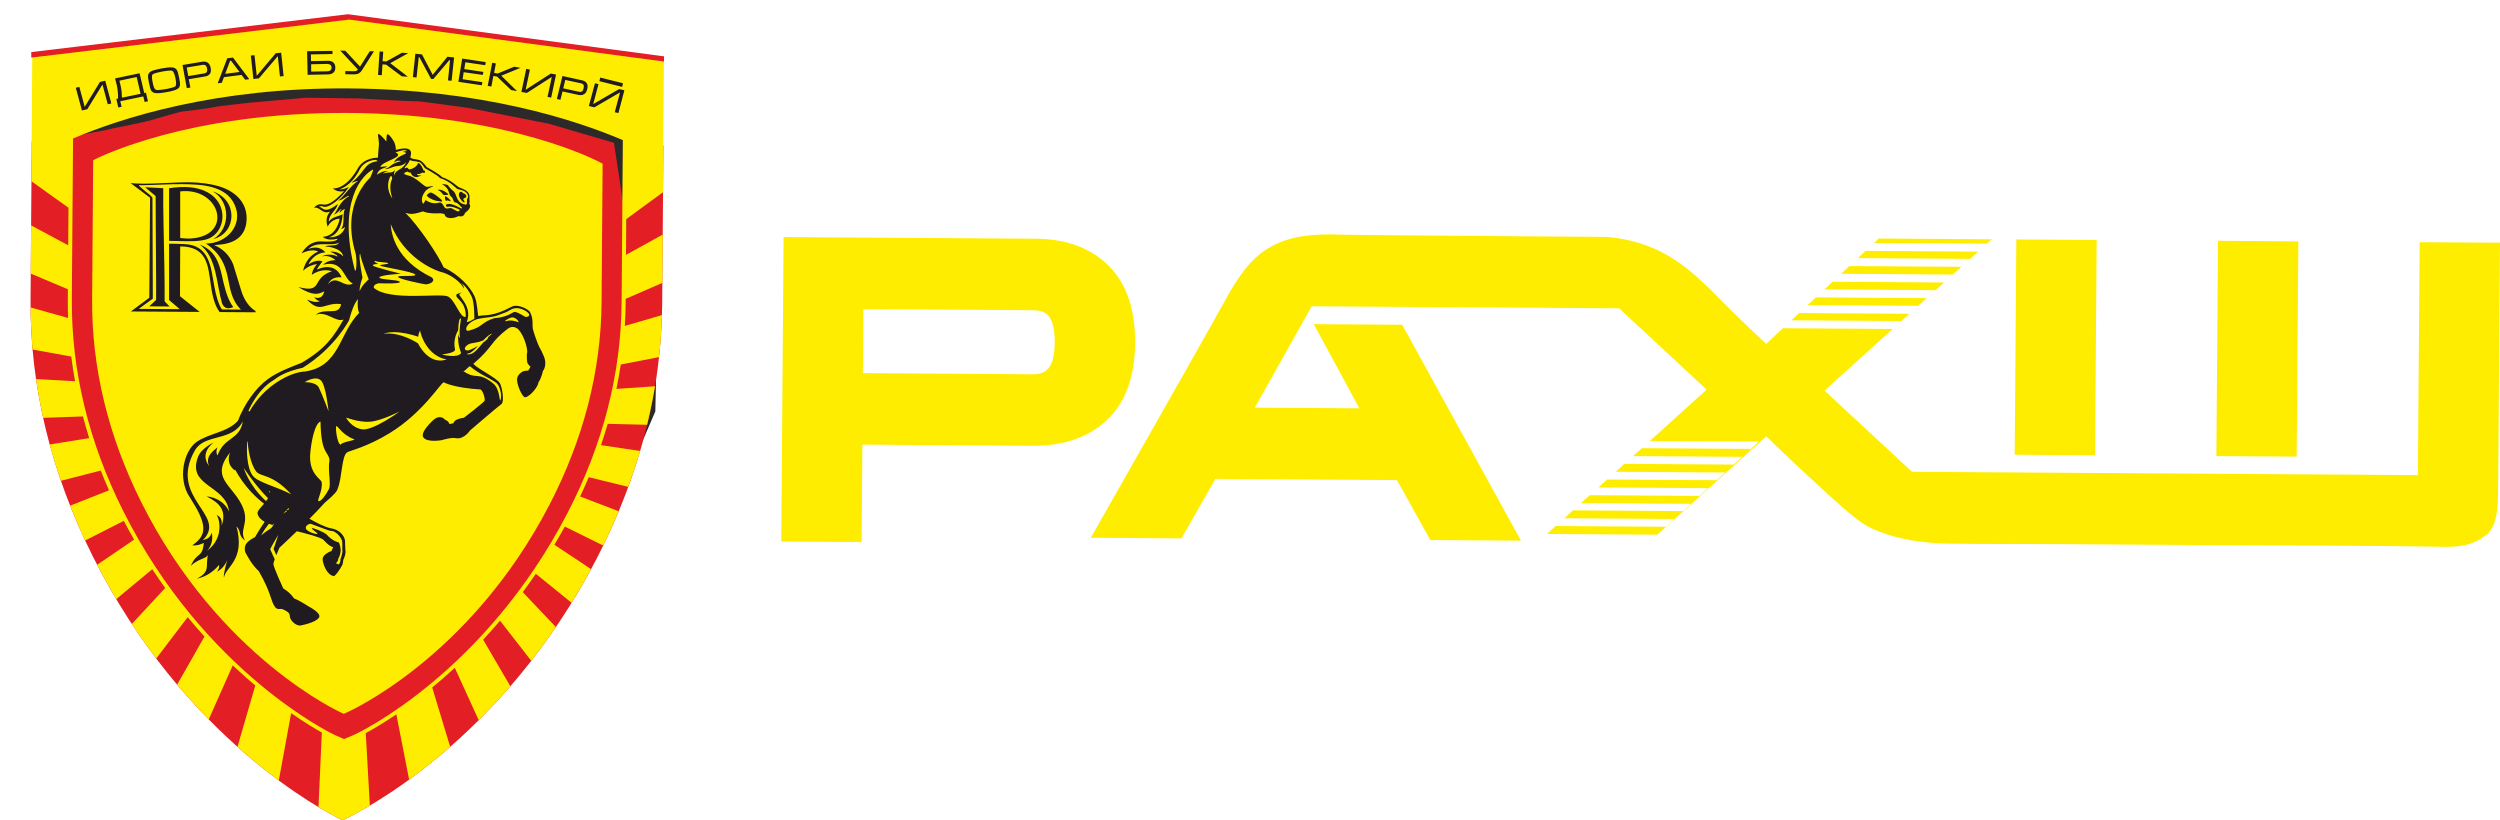 <svg width="128" height="42" viewBox="0 0 128 42" fill="none" xmlns="http://www.w3.org/2000/svg">
<path fill-rule="evenodd" clip-rule="evenodd" d="M3.237 5.98L2.506 6.851L2.741 11.427L2.527 16.011L4.139 24.355L6.875 29.909L9.769 33.824L14.591 38.237L17.908 39.182L20.476 37.511L23.898 35.533L27.312 30.894L30.691 25.798L32.8 20.901L32.991 12.529L32.1 6.663L31.639 6.373L31.37 6.505L28.274 5.598L24.139 4.784C24.139 4.784 21.513 4.414 21.396 4.432C21.278 4.451 18.398 4.284 18.398 4.284L15.635 4.247L12.715 4.506C12.715 4.506 11.069 4.682 10.922 4.728C10.775 4.775 9.286 4.96 9.178 4.969C9.07 4.978 7.581 5.404 7.493 5.441C7.405 5.478 5.671 5.82 5.602 5.848C5.533 5.876 3.427 6.264 3.368 6.264C3.368 6.264 3.32 6.16 3.237 5.98Z" fill="#E31E24" stroke="#2B2A29" stroke-width="1.512" stroke-miterlimit="22.926"/>
<path fill-rule="evenodd" clip-rule="evenodd" d="M32.099 6.663L32.033 15.496C32.005 19.182 31.064 22.839 29.235 26.366C24.905 34.714 18.281 37.772 18.214 37.799L17.615 38.056L17.006 37.787C16.946 37.76 10.288 34.578 6.104 26.209C4.329 22.657 3.444 18.988 3.472 15.303L3.539 6.464C2.532 6.816 1.887 7.108 1.625 7.233C1.623 7.548 1.564 15.341 1.564 15.341C1.531 19.761 2.598 24.173 4.736 28.454C9.414 37.807 16.539 41.515 17.536 42C18.539 41.529 25.714 37.917 30.535 28.629C32.737 24.377 33.871 19.98 33.904 15.559C33.904 15.559 33.963 7.765 33.966 7.45C33.71 7.322 33.083 7.025 32.099 6.663Z" fill="#E31E24"/>
<path fill-rule="evenodd" clip-rule="evenodd" d="M32.034 15.301L33.913 14.483C33.917 13.826 33.924 12.937 33.931 12.011L32.051 13.048L32.065 11.219L33.947 9.84C33.957 8.569 33.965 7.56 33.966 7.45C33.962 7.449 33.958 7.447 33.955 7.445V7.445L33.975 5.362L33.993 3.087L17.838 0.933L1.652 2.868L1.613 8.14L1.619 8.137C1.616 8.46 1.613 8.85 1.61 9.281L3.507 10.638L3.533 7.179L3.492 12.56L1.593 11.539C1.586 12.438 1.579 13.32 1.574 14.008L3.475 14.81L3.489 12.982L3.472 15.303C3.469 15.629 3.474 15.955 3.486 16.28L1.567 15.741C1.573 16.459 1.605 17.177 1.668 17.894L3.645 18.256C3.698 18.678 3.763 19.1 3.84 19.521L1.845 19.407C1.941 20.071 2.064 20.733 2.21 21.393L4.243 21.322C4.341 21.693 4.449 22.063 4.566 22.433L2.544 22.758C2.714 23.379 2.907 23.999 3.12 24.616L5.157 24.093C5.291 24.431 5.432 24.768 5.582 25.103L3.592 25.891C3.828 26.487 4.082 27.082 4.359 27.674L6.339 26.668C6.511 26.997 6.687 27.317 6.866 27.63L4.975 28.917C5.292 29.527 5.618 30.113 5.953 30.674L7.795 29.144L7.788 29.133C8.009 29.468 8.232 29.792 8.458 30.106L6.751 31.947C7.16 32.569 7.577 33.159 7.999 33.715L9.609 31.598L9.602 31.59C10.168 32.275 10.737 32.897 11.294 33.459C11.021 33.185 10.746 32.896 10.47 32.592L9.069 35.055C9.611 35.698 10.153 36.288 10.688 36.833L11.916 34.067C12.813 34.917 13.664 35.607 14.403 36.151C13.99 35.847 13.542 35.497 13.07 35.099L12.159 38.237C12.909 38.907 13.624 39.481 14.274 39.962L14.907 36.512C15.567 36.971 16.109 37.298 16.478 37.506L16.306 41.323C16.907 41.684 17.341 41.905 17.536 42C17.75 41.9 18.245 41.655 18.936 41.246L18.727 37.537C19.091 37.338 19.632 37.022 20.293 36.574L20.947 39.918C21.596 39.446 22.304 38.89 23.049 38.239L22.129 35.2L22.014 35.294C22.421 34.964 22.847 34.597 23.285 34.193L24.511 36.873C25.046 36.341 25.588 35.764 26.131 35.137L24.737 32.751C25.024 32.443 25.313 32.12 25.602 31.78L27.201 33.834C27.625 33.289 28.046 32.712 28.46 32.104L26.766 30.318C26.991 30.016 27.214 29.703 27.435 29.379L29.265 30.863C29.605 30.313 29.937 29.738 30.261 29.139L28.385 27.892C28.565 27.59 28.743 27.279 28.918 26.96L30.884 27.932C31.169 27.349 31.434 26.764 31.679 26.177L29.703 25.42C29.857 25.092 30.004 24.762 30.143 24.432L32.165 24.928C32.389 24.317 32.593 23.704 32.774 23.09L30.77 22.791C30.893 22.428 31.008 22.065 31.114 21.701L33.132 21.749C33.29 21.093 33.427 20.436 33.536 19.777L31.56 19.912C31.646 19.497 31.72 19.081 31.783 18.664L33.742 18.282C33.82 17.566 33.87 16.85 33.891 16.132L31.992 16.688C32.016 16.292 32.03 15.894 32.033 15.497L32.034 15.301ZM4.885 8.147L4.771 8.206L4.717 15.312C4.691 18.819 5.536 22.317 7.231 25.709C11.208 33.663 17.446 36.479 17.509 36.506L17.601 36.547L17.694 36.507C17.758 36.481 24.032 33.749 28.13 25.85C29.875 22.482 30.774 18.996 30.8 15.488L30.854 8.383L30.743 8.322C30.697 8.297 26.141 5.839 17.859 5.783C9.578 5.727 4.931 8.123 4.885 8.147ZM7.202 28.203C7.245 28.273 7.287 28.342 7.329 28.411C7.287 28.342 7.245 28.273 7.202 28.203ZM7.391 28.511C7.444 28.597 7.497 28.682 7.551 28.766C7.497 28.682 7.444 28.597 7.391 28.511ZM7.585 28.82C7.649 28.919 7.713 29.018 7.777 29.116C7.713 29.018 7.649 28.919 7.585 28.82ZM6.104 26.209C6.13 26.262 6.157 26.314 6.183 26.366C6.157 26.314 6.13 26.262 6.104 26.209ZM31.889 7.173L31.88 8.39L31.826 15.495C31.799 19.151 30.864 22.78 29.049 26.28C24.831 34.413 18.436 37.489 18.141 37.616V37.616L18.048 37.656L17.616 37.841L17.186 37.651L17.099 37.612C17.033 37.583 10.443 34.43 6.29 26.126C4.529 22.601 3.651 18.96 3.678 15.305L3.732 8.2L3.741 7.089V7.09C6.246 6.026 11.06 4.481 17.842 4.527C24.654 4.573 29.429 6.125 31.889 7.173ZM32.092 7.26L31.909 7.181L32.091 7.26L32.092 7.26Z" fill="#FFED00"/>
<path fill-rule="evenodd" clip-rule="evenodd" d="M21.005 8.066C21.07 8.098 21.11 8.123 21.13 8.129C21.171 8.139 21.412 8.169 21.501 8.211C21.677 8.295 21.838 8.549 21.838 8.549C21.838 8.549 22.478 8.895 22.634 9.068C23.199 9.272 23.387 9.555 23.535 9.603C23.754 9.701 24.093 9.778 24.033 10.184C24.066 10.329 24.025 10.433 24.025 10.433C24.025 10.433 24.222 10.6 23.809 10.901C23.738 11.161 23.48 11.062 23.48 11.062C23.48 11.062 23.093 11.274 22.833 11.098C22.763 11.02 22.753 10.955 22.753 10.955L22.545 10.918C22.545 10.918 21.983 10.968 21.653 10.823C21.083 11.015 20.951 10.95 20.755 10.896C21.442 11.57 22.45 13.086 22.714 13.687C23.497 14.057 24.086 14.69 24.303 15.185C24.444 15.506 24.459 16.123 24.486 16.181C24.885 16.099 25.202 16.232 26.195 15.706C26.525 15.531 27.078 15.857 27.139 15.978C27.316 16.329 27.251 16.636 27.274 16.798C27.297 16.96 27.532 17.621 27.619 17.78C27.706 17.939 27.759 18.027 27.805 18.153C28.07 18.68 27.796 18.998 27.796 18.998C27.796 18.998 27.725 19.355 27.568 19.578C27.567 19.764 27.18 20.277 26.901 20.341C26.745 20.377 26.421 19.628 26.479 19.365C26.529 19.14 26.744 19.022 26.808 19.003C26.871 18.985 26.984 18.969 27.045 18.976C27.097 18.911 27.162 18.774 27.162 18.774C27.162 18.774 27.021 18.659 26.996 18.556C26.972 18.456 26.96 18.131 26.989 18.061C27.026 17.896 26.858 17.221 26.558 16.886C26.527 16.834 26.271 16.627 26.005 16.826C25.082 17.522 25.273 17.743 24.234 18.63C24.508 18.919 25.432 19.345 25.596 19.625C25.711 19.82 25.835 20.574 25.672 20.688C25.51 20.802 24.065 22.041 24.065 22.041C24.065 22.041 23.764 22.5 23.361 22.438C23.131 22.374 22.611 22.537 22.611 22.537C22.611 22.536 21.892 22.667 21.685 22.407C21.477 22.148 22.14 21.548 22.201 21.493C22.261 21.439 22.545 21.214 22.795 21.498C22.968 21.546 23.01 21.71 23.01 21.71L23.217 21.67C23.217 21.67 23.227 21.556 23.402 21.48C23.577 21.404 23.751 21.39 23.751 21.39C23.751 21.39 24.768 20.609 24.809 20.523C24.85 20.436 24.736 20.01 24.604 19.941C23.286 19.861 22.773 19.607 22.72 19.573C22.568 19.596 21.662 21.126 19.955 22.173C18.805 22.881 17.875 23.09 17.78 23.156C17.486 23.32 17.52 24.484 17.284 25.035C17.256 25.15 17.13 25.311 16.628 25.739C16.392 26.001 16.119 26.285 15.845 26.562C16.189 26.756 16.606 26.972 16.912 27.044C17.319 27.094 17.611 27.361 17.666 27.678L17.68 28.147C17.68 28.147 17.742 28.335 17.573 28.675C17.574 28.776 17.534 28.904 17.534 28.904C17.534 28.904 17.338 29.308 17.108 29.5C16.732 29.451 16.55 28.9 16.52 28.679C16.489 28.451 16.751 28.321 16.751 28.321C16.751 28.321 16.839 28.249 16.97 28.216C16.973 28.186 17.027 28.076 17.064 28.019C16.841 27.954 16.709 27.791 16.542 27.623C16.358 27.497 15.69 27.318 15.199 27.199C14.699 27.683 14.309 28.041 14.309 28.041C14.309 28.041 14.227 28.222 14.147 28.422L14.008 28.108L14.249 27.384C14.249 27.384 13.948 27.883 13.832 28.12C13.902 28.27 13.985 28.455 14.066 28.636C14.032 28.73 14.006 28.815 13.997 28.872C14.016 29.088 14.505 30.132 14.505 30.132C14.505 30.132 14.829 30.301 15.052 30.637C15.382 30.768 15.804 31.051 15.804 31.051C15.804 31.051 16.473 31.39 16.336 31.614C16.161 31.898 15.354 32.03 15.354 32.03C15.354 32.03 15.136 32.032 14.937 31.782C14.779 31.585 14.897 31.48 14.75 31.351C14.693 31.3 14.5 31.192 14.412 31.175C14.268 31.193 14.171 31.188 14.096 31.099C13.847 30.777 13.906 30.375 13.249 29.242C12.885 28.905 12.682 28.492 12.567 28.294C12.556 28.268 12.483 28.078 12.586 27.875C12.688 27.672 13.056 27.502 13.056 27.502C13.056 27.502 13.322 27.043 13.551 26.718C13.385 26.625 13.223 26.486 13.186 26.291C13.163 26.167 13.347 25.992 13.519 25.79C13.165 25.52 12.515 24.94 12.034 24.032C12.036 24.053 12.038 24.073 12.041 24.095C11.689 23.862 11.648 23.49 11.78 23.165C10.905 24.259 11.569 24.666 12.117 25.424C13.032 26.689 12.15 27.036 12.552 27.68C12.178 27.413 12.368 27.214 12.109 26.947C12.562 28.668 11.572 29.006 11.469 29.557C11.409 29.467 11.639 28.654 11.639 28.654C11.639 28.654 11.506 29.082 11.104 29.273C11.247 29.103 11.236 28.934 11.204 28.935C10.974 29.214 10.611 29.517 10.073 29.631C10.826 29.244 10.48 28.975 10.669 28.34C10.636 28.627 10.183 28.556 9.764 28.98C10.104 28.213 10.345 28.616 10.44 27.801C10.286 27.848 10.175 27.941 9.841 27.923C10.64 27.378 10.597 26.826 9.717 25.46C9.078 24.516 9.405 23.098 10.059 22.632C10.686 22.185 11.645 22.14 12.18 21.548C12.515 20.681 13.083 19.865 13.738 19.392C14.298 18.993 15.011 18.754 15.436 18.579C16.663 17.865 17.076 17.249 17.591 16.357C17.198 16.528 16.708 15.893 16.157 16.121C16.646 15.706 17.355 16.221 17.463 15.572C16.601 15.456 16.439 16.097 15.717 15.342C15.993 15.429 16.127 15.511 16.381 15.422C16.17 15.372 16.088 15.213 16.088 15.213C16.088 15.212 16.485 15.42 16.603 14.915C16.307 15.063 16.064 15.18 15.27 14.696C16.592 15.039 15.892 14.254 16.994 13.887C16.44 13.701 15.964 14.072 15.964 14.072C15.964 14.072 15.963 13.838 16.231 13.519C15.75 13.587 15.52 13.87 15.52 13.87C15.52 13.87 15.621 13.163 16.29 12.881C15.944 12.697 15.441 12.976 15.441 12.976C15.441 12.976 15.774 12.313 16.476 12.361C17.317 12.417 17.281 12.222 17.281 12.222C17.281 12.222 16.778 12.37 16.526 12.127C17.271 12.077 17.39 11.195 17.39 11.195C17.39 11.195 16.971 11.192 16.779 11.608C16.601 11.121 16.874 10.896 16.898 10.832C16.498 11 16.396 10.567 16.067 10.638C16.568 10.136 16.513 10.988 17.616 9.785C17.252 9.871 17.041 9.642 17.041 9.642C17.041 9.642 17.654 9.763 18.305 8.65C18.609 8.049 19.351 8.073 19.351 8.073C19.351 8.073 19.359 7.874 19.395 7.456C19.423 7.3 19.346 6.954 19.353 6.892C19.37 6.737 19.783 7.247 19.783 7.247C19.783 7.246 19.776 6.888 19.836 6.873C19.917 6.852 20.172 7.2 20.223 7.376C20.275 7.552 20.261 7.673 20.273 7.674C21.298 7.393 21.01 7.997 21.005 8.066ZM13.722 25.508C13.694 25.559 13.661 25.61 13.624 25.659C12.717 24.828 12.481 23.959 12.481 23.959C12.481 23.959 13.07 24.858 13.722 25.508ZM13.767 26.818C13.878 26.86 13.959 26.878 13.959 26.878L14.046 26.786C14.025 26.82 14.005 26.856 13.986 26.894C13.861 27.14 13.817 27.018 13.368 27.42C13.494 27.181 13.648 26.968 13.767 26.818ZM14.487 26.315L14.646 26.146C14.667 26.151 14.687 26.155 14.707 26.158C14.643 26.206 14.567 26.256 14.487 26.315ZM14.671 26.119L14.762 26.022C14.852 26.064 14.774 26.099 14.671 26.119ZM13.841 25.192C13.826 25.195 13.814 25.204 13.806 25.218C13.79 25.187 13.776 25.158 13.764 25.13C13.776 25.126 13.803 25.15 13.841 25.192ZM17.215 21.817C17.269 21.757 17.498 22.256 18.128 22.489C18.267 22.541 17.513 22.609 17.445 22.768C17.262 22.744 17.161 21.876 17.215 21.817ZM17.719 21.38C17.719 21.38 17.967 21.882 18.525 21.98C19.082 22.077 20.464 21.068 20.464 21.068C20.464 21.068 19.508 21.551 18.95 21.593C18.393 21.636 17.719 21.38 17.719 21.38ZM24.058 18.748C23.874 18.864 23.855 18.972 23.723 19.003C24.434 19.482 24.449 18.982 25.261 19.642C25.461 19.805 25.547 20.126 25.601 20.506C25.711 20.421 25.663 19.778 25.384 19.583C24.963 19.288 24.522 19.151 24.058 18.748ZM16.41 21.587C16.257 21.602 16.009 22.049 15.891 23.13C15.767 24.27 16.441 24.501 16.47 24.694C16.532 25.124 16.201 25.656 16.311 25.653C16.431 25.698 16.671 25.353 16.829 25.067C16.978 24.799 16.768 24.113 16.87 23.559C16.832 23.107 16.437 23.299 16.41 21.587ZM10.379 27.662C11.692 26.365 8.582 25.519 9.976 23.064C10.479 22.178 11.894 22.631 12.434 21.569C12.262 22.564 11.497 22.328 11.135 23.32C11.05 23.161 11.078 23.015 11.143 22.903C11.004 23.012 10.453 23.365 10.717 23.873C10.168 23.171 10.947 22.656 10.947 22.656C10.947 22.656 10.312 22.933 10.138 23.394C9.559 24.927 11.58 24.82 11.727 26.194C11.54 25.733 11.052 25.454 10.572 25.411C10.859 25.587 11.711 25.905 11.347 26.915C11.376 26.605 11.31 26.472 11.078 26.355C11.18 26.405 11.558 27.486 10.601 28.201C10.9 27.883 10.884 27.489 10.847 27.274C10.729 27.567 10.632 27.575 10.379 27.662ZM12.653 22.63L12.677 22.595C12.701 22.928 12.789 23.681 13.103 24.121C13.337 24.449 13.908 24.213 14.908 25.308C14.161 24.911 13.195 24.696 12.945 24.362C12.619 23.926 12.629 23.03 12.653 22.63ZM12.769 21.077L12.721 21.028C12.946 20.537 13.366 19.846 13.962 19.494C14.31 19.236 14.63 19.029 15.503 18.828C17.17 17.791 17.877 16.386 17.877 16.386C17.877 16.386 18.058 15.613 18.328 15.311C18.291 15.566 18.32 15.934 18.394 16.013C17.337 17.086 17.414 18.746 15.624 19.02C14.899 19.042 13.527 19.721 12.769 21.077ZM15.914 26.82C15.972 26.836 16.735 27.131 16.828 27.157C16.921 27.183 17.076 27.204 17.076 27.204C17.076 27.203 17.349 27.306 17.507 27.663C17.543 27.756 17.517 28.116 17.53 28.156C17.568 28.271 17.424 28.658 17.424 28.658C17.424 28.658 17.455 28.804 17.338 28.898C17.264 28.887 17.201 28.825 17.201 28.825C17.201 28.825 17.314 28.762 17.319 28.604C17.393 28.489 17.47 28.25 17.432 28.071C17.428 27.966 17.357 27.78 17.357 27.78C17.357 27.78 17.004 27.701 16.719 27.362C16.576 27.238 15.994 26.999 15.968 27.05C15.943 27.101 16.284 27.293 16.252 27.333C16.219 27.373 15.719 27.234 15.664 27.067C15.609 26.899 15.855 26.804 15.914 26.82ZM22.627 9.423C22.93 9.441 22.934 9.488 22.934 9.488C22.934 9.488 23.016 9.629 23.25 9.818C23.413 10.029 23.366 10.42 23.869 10.48C23.902 10.451 23.921 10.418 23.906 10.381C23.902 10.374 23.908 10.2 23.913 10.194C23.997 10.088 23.963 10.036 23.959 10.018C23.939 9.929 23.916 9.909 23.876 9.866C23.755 9.738 23.529 9.706 23.442 9.687C23.355 9.668 23.105 9.298 22.526 9.116C22.449 8.989 21.752 8.61 21.752 8.61C21.752 8.61 21.606 8.376 21.52 8.322C21.436 8.268 21.125 8.243 21.125 8.243C21.125 8.243 21.016 8.201 20.981 8.195V8.195C20.923 8.376 20.728 8.566 20.728 8.566C20.728 8.566 20.689 8.668 20.778 8.599C20.867 8.53 20.89 8.667 20.959 8.673C21.028 8.679 21.372 8.551 21.395 8.348C21.538 8.322 21.684 8.726 21.684 8.726C21.684 8.726 21.734 8.733 21.75 8.747C21.766 8.76 21.76 8.828 21.76 8.828C21.76 8.828 21.725 8.875 21.616 8.834C21.491 8.945 21.355 8.905 21.355 8.905C21.355 8.905 21.346 8.963 21.417 8.977C21.477 8.988 21.548 8.975 21.57 9.006C21.491 8.997 21.419 9.067 21.329 9.066C21.217 9.065 21.095 9.027 21.021 8.826C20.926 8.86 20.881 8.783 20.881 8.783L20.777 8.816C20.777 8.816 20.525 8.901 20.899 8.982C21.272 9.062 21.662 9.498 21.802 9.551C21.943 9.605 22.148 9.481 22.172 9.553C22.047 9.58 21.83 9.704 21.772 9.798C21.723 9.877 21.5 10.14 21.653 10.433C21.743 10.401 21.778 10.193 21.803 10.255C22.271 10.546 22.466 10.32 22.583 10.381C22.7 10.442 22.75 10.704 22.889 10.676C23.19 10.615 23.091 10.68 23.403 10.81C23.506 10.853 23.53 10.775 23.535 10.737C23.097 10.511 22.932 10.593 22.898 10.592C22.859 10.591 22.787 10.518 22.871 10.456C23.07 10.386 23.42 10.56 23.626 10.681C23.635 10.667 23.645 10.652 23.655 10.633C23.542 10.553 23.459 10.363 23.268 10.357C23.21 10.275 23.161 10.139 23.162 10.123C22.862 9.909 23.131 9.727 22.627 9.423ZM23.755 10.366C23.632 10.305 23.398 10.025 23.536 9.846C23.633 9.772 23.697 9.886 23.697 9.886C23.697 9.885 23.884 9.941 23.872 10.048C23.889 10.141 23.732 10.131 23.723 10.194C23.713 10.256 23.857 10.352 23.755 10.366ZM23.567 10.754L23.538 10.739C23.541 10.752 23.548 10.766 23.567 10.754ZM22.803 10.052C22.851 10.038 23.096 10.262 23.07 10.298C23.045 10.333 22.955 10.219 22.827 10.285C22.79 10.239 22.755 10.066 22.803 10.052ZM22.416 9.729C22.422 9.694 22.66 9.676 22.939 9.93C22.976 9.989 22.874 9.983 22.758 9.988C22.642 9.993 22.644 9.814 22.416 9.729ZM22.087 9.864C22.189 9.887 22.446 10.09 22.524 10.155C22.733 10.332 22.621 10.338 22.467 10.299C22.138 10.276 21.807 10.038 21.854 9.991C21.921 9.924 21.984 9.842 22.087 9.864ZM20.164 8.337C20.187 8.315 20.337 8.169 20.533 8.251C19.949 8.389 20.078 8.538 19.69 8.658C19.982 8.667 20.062 8.513 20.376 8.5C20.555 8.493 20.702 8.41 20.806 8.301C20.754 8.41 20.689 8.498 20.642 8.539C20.511 8.676 20.219 8.753 20.191 8.973C20.132 8.811 20.279 8.698 20.213 8.718C20.064 8.91 19.801 8.776 19.618 8.899C19.629 8.864 19.718 8.779 19.89 8.755C19.628 8.726 19.38 8.889 19.293 8.947C19.431 8.535 19.745 8.667 19.825 8.493C19.756 8.553 19.575 8.51 19.466 8.557C19.557 8.239 20.783 8.053 20.248 7.797C20.566 7.706 20.759 7.634 20.839 7.738C20.787 7.73 20.721 7.739 20.64 7.769C21.108 7.898 20.343 7.869 20.164 8.337H20.164ZM20.088 10.157C20.07 10.139 19.701 9.668 19.965 9.068C20.05 8.919 20.101 9.118 20.066 9.189C19.995 9.335 19.915 9.644 20.088 10.157ZM19.088 8.684C19.162 8.646 18.955 9.094 18.955 9.094C18.955 9.094 17.434 10.389 18.199 12.947C18.286 13.24 18.252 14.016 18.167 13.834C17.251 10.273 18.573 8.953 19.088 8.684ZM19.221 8.185C19.221 8.185 18.663 8.196 18.415 8.68C17.958 9.578 17.378 9.689 17.378 9.689C17.378 9.689 17.584 9.723 17.867 9.569C17.482 10.149 17.023 10.487 16.756 10.572C16.505 10.641 16.584 10.507 16.322 10.579C16.574 10.631 16.584 10.983 17.307 10.444C17.175 10.841 16.843 10.954 16.833 11.349C17.014 11.1 17.291 11.092 17.544 10.975C17.47 12.008 16.931 12.11 16.848 12.152C17.583 12.154 17.67 11.614 17.67 11.614C17.67 11.614 17.572 11.724 17.457 11.715C17.679 11.562 17.514 10.824 17.673 10.717C17.588 10.675 17.383 10.901 17.383 10.901C17.383 10.901 17.367 10.807 17.496 10.709C17.393 10.683 17.341 10.91 17.084 10.989C17.239 10.894 17.338 10.346 17.873 10.043C17.847 9.942 17.445 10.332 17.318 10.25C17.473 10.246 18.04 9.374 18.322 9.291C18.26 9.228 18.043 9.379 18.011 9.34C18.715 8.797 18.613 8.351 19.324 8.255C19.347 8.213 19.221 8.185 19.221 8.185ZM16.796 14.552C17.23 14.015 17.615 14.777 18.067 14.517C17.562 14.298 17.615 13.281 16.541 13.555C16.809 13.293 17.18 13.321 17.18 13.321C17.18 13.321 16.869 13.021 16.498 13.13C16.514 13.087 16.932 12.939 17.294 13.143C17.291 13.045 16.899 12.883 16.899 12.883C16.899 12.883 17.304 12.836 17.571 13.124C17.494 12.675 16.712 12.612 16.64 12.623C16.77 12.517 17.27 12.642 17.352 12.427C16.947 12.635 16.22 12.309 15.786 12.751C16.392 12.512 16.656 12.924 16.656 12.924C16.656 12.924 16.107 12.903 15.789 13.537C16.253 13.234 16.509 13.388 16.509 13.388C16.509 13.388 16.27 13.681 16.221 13.805C17.221 13.354 17.488 14.207 17.488 14.207C17.488 14.207 17.003 14.096 16.796 14.552ZM18.416 14.908C18.521 14.594 18.88 14.302 18.88 14.302C18.88 14.302 18.497 13.388 18.438 12.982C18.332 13.112 18.561 14.216 18.561 14.216C18.561 14.216 18.39 14.647 18.416 14.908ZM24.286 16.321C24.286 16.321 23.998 16.505 23.896 16.485C24.241 15.631 23.32 15.08 23.558 15.035C23.59 15.012 23.617 14.99 23.64 14.967C23.518 15.035 23.34 15.018 23.361 15.144C23.393 15.332 23.851 15.451 23.848 16.214C23.572 16.335 23.32 15.382 22.942 15.183C22.563 14.984 19.953 15.442 19.139 14.737C19.103 14.536 19.405 14.503 19.405 14.503C19.405 14.503 20.54 14.55 20.47 14.429C20.401 14.309 19.377 14.328 19.425 14.201C19.473 14.074 20.528 14.017 20.528 14.017C20.528 14.017 19.116 13.671 19.091 13.594C19.065 13.517 19.363 13.514 19.363 13.514C19.363 13.514 19.117 13.403 19.19 13.353C19.4 13.446 19.838 13.416 19.873 13.476C19.907 13.537 19.43 13.536 19.465 13.597C19.499 13.657 21.197 13.919 21.257 14.056C21.317 14.194 20.442 14.071 20.385 14.172C20.329 14.273 21.657 14.545 21.792 14.559C22.076 14.549 22.314 14.366 22.099 14.198C20.246 13.296 20.039 11.988 20.005 11.476C20.695 13.164 22.136 13.825 22.719 13.964C23.14 14.108 23.614 14.462 23.747 14.775C23.767 14.608 23.603 14.486 23.603 14.486C23.603 14.486 23.873 14.621 24.14 15.167C24.298 15.456 24.286 16.321 24.286 16.321ZM24.302 16.39C23.783 16.628 23.797 16.983 23.995 16.932C24.745 16.74 24.647 16.486 25.313 16.29C25.771 16.254 26.039 16.14 26.313 15.974C26.44 15.93 26.887 16.221 26.887 16.221C26.887 16.221 27.076 16.25 27.096 16.132C27.117 16.013 26.768 15.791 26.48 15.777C26.192 15.763 26.072 15.938 25.821 16.02C25.57 16.103 25.457 16.184 25.123 16.233C24.952 16.258 24.527 16.282 24.302 16.39ZM25.861 16.449C25.888 16.472 26.082 16.315 26.555 16.503C26.567 16.462 26.429 16.251 26.22 16.251C26.046 16.278 25.834 16.427 25.861 16.449ZM23.463 17.088C23.441 17.317 23.449 17.674 23.611 18.076C23.416 18.366 22.62 18.149 22.62 18.149C22.621 18.149 23.3 18.083 23.299 17.899C23.194 17.445 23.365 17.067 23.458 16.905C23.461 16.739 23.483 16.561 23.499 16.467C23.535 16.259 23.604 16.312 23.604 16.312C23.604 16.312 23.47 17.092 23.56 17.288C23.502 17.287 23.474 17.203 23.463 17.088ZM19.631 17.089C20.52 16.976 21.405 17.583 21.405 17.583C21.405 17.583 21.93 18.726 22.871 18.404C21.89 18.236 21.534 17.157 21.508 16.918C21.421 17.091 21.412 17.242 21.412 17.242C21.412 17.242 20.318 16.838 19.631 17.089H19.631ZM23.957 18.094C24.074 18.116 24.271 17.926 24.481 17.706C24.244 17.846 23.995 17.96 23.907 17.943C23.715 17.904 23.812 17.745 23.949 17.651C24.162 17.52 24.41 17.585 24.748 17.422C24.924 17.241 25.088 17.091 25.201 17.081C25.118 17.147 25.041 17.217 24.97 17.288L24.988 17.275C25.011 17.318 24.899 17.424 24.738 17.539C24.452 17.867 24.245 18.154 23.98 18.146C23.909 18.144 23.897 18.118 23.957 18.094ZM15.595 19.569C15.595 19.569 16.144 19.206 16.431 19.478C16.688 19.723 16.823 21.058 16.823 21.058C16.823 21.058 16.497 20.204 16.327 19.847C16.183 19.544 15.595 19.569 15.595 19.569Z" fill="#1F1B20"/>
<path fill-rule="evenodd" clip-rule="evenodd" d="M17.872 1.003L33.998 3.152L34 2.885L17.816 0.728L1.603 2.666L1.601 2.948L17.872 1.003Z" fill="#E31E24"/>
<path fill-rule="evenodd" clip-rule="evenodd" d="M7.683 10.124L7.644 15.245L6.701 15.947L10.223 15.97L9.216 15.167L9.226 12.615C10.579 12.624 10.649 13.526 10.793 14.586C10.882 15.258 11.039 15.716 11.246 15.977L13.083 15.99L13.083 15.927C12.744 15.71 12.5 15.359 12.352 14.883C12.204 14.417 12.066 13.959 11.937 13.528C11.741 13.062 11.409 12.731 10.966 12.549C11.224 12.511 12.616 12.583 12.627 11.178C12.633 10.356 12.038 9.791 11.238 9.548C10.794 9.411 10.254 9.336 9.62 9.331C9.44 9.33 9.071 9.345 8.522 9.368C7.972 9.392 7.584 9.407 7.357 9.405C7.101 9.404 6.874 9.393 6.685 9.374L7.683 10.124ZM11.363 15.512C11.428 15.692 11.541 15.782 11.692 15.783C11.759 15.784 11.844 15.767 11.948 15.722C11.742 15.47 11.584 15.057 11.447 14.483C11.256 13.642 11.152 12.887 10.23 12.523C11.097 13.158 11.078 14.524 11.363 15.512ZM8.657 12.332L9.332 12.347L9.692 12.349C10.023 12.351 10.289 12.326 10.507 12.274C11.918 11.937 11.868 9.116 8.657 9.639V12.332ZM9.693 12.215C9.523 12.214 9.359 12.204 9.226 12.185L9.226 12.113L9.226 9.799C11.295 9.566 12.001 12.125 9.693 12.215ZM10.935 12.237C12.133 11.921 12.193 10.227 10.889 9.797C11.775 10.291 11.835 11.658 10.935 12.237ZM7.43 9.588L7.967 10.036C7.965 10.296 7.971 10.806 7.975 11.541C7.979 12.284 7.983 12.947 7.988 13.538C7.993 14.129 7.998 14.738 7.993 15.355L7.641 15.684L8.682 15.691L8.429 15.43C8.432 14.884 8.428 14.266 8.414 13.567C8.4 12.878 8.387 12.179 8.373 11.49C8.359 10.791 8.354 10.173 8.359 9.636L7.43 9.588ZM12.016 10.493C12.477 11.492 11.624 12.476 10.545 12.469C12.123 13.552 11.346 14.863 12.335 15.851L11.361 15.844C11.192 15.583 11.062 15.17 10.963 14.605C10.796 13.68 10.724 12.562 9.473 12.5C9.274 12.49 8.97 12.479 8.657 12.477V15.361L9.202 15.829L7.1 15.815L7.824 15.292L7.806 10.125C7.75 10.044 7.627 9.935 7.439 9.791C7.26 9.647 7.147 9.547 7.1 9.484C7.28 9.485 7.631 9.479 8.151 9.456C8.673 9.432 9.051 9.426 9.278 9.428C10.283 9.434 11.575 9.481 12.016 10.493Z" fill="#1F1B20"/>
<path fill-rule="evenodd" clip-rule="evenodd" d="M31.969 4.621L31.7 4.559L30.372 5.33L30.643 4.308L30.462 4.263L30.149 5.428L30.429 5.497L31.746 4.731L31.475 5.747L31.662 5.787L31.969 4.621ZM30.688 4.156L31.854 4.448L31.899 4.263L30.733 3.971L30.688 4.156ZM28.838 4.523L29.657 4.7C29.709 4.711 29.756 4.706 29.797 4.679C29.838 4.651 29.862 4.602 29.88 4.524C29.899 4.447 29.899 4.392 29.876 4.347C29.853 4.308 29.818 4.28 29.759 4.269L28.941 4.092L28.838 4.523ZM28.512 5.069L28.797 3.891L29.808 4.114C29.918 4.137 29.994 4.187 30.04 4.26C30.093 4.338 30.098 4.437 30.067 4.564C30.037 4.691 29.984 4.78 29.901 4.823C29.825 4.873 29.731 4.883 29.62 4.86L28.802 4.683L28.694 5.109L28.512 5.069ZM28.469 3.817L28.2 3.766L26.912 4.598L27.131 3.565L26.944 3.525L26.695 4.708L26.975 4.759L28.252 3.938L28.033 4.96L28.22 5L28.469 3.817ZM24.971 4.397L25.202 3.214L25.389 3.248L25.297 3.729L25.479 3.764L26.33 3.415L26.651 3.473L25.665 3.876L26.473 4.667L26.169 4.61L25.448 3.919L25.261 3.89L25.158 4.432L24.971 4.397ZM23.664 2.999L24.869 3.179L24.844 3.339L23.827 3.188L23.771 3.537L24.748 3.681L24.723 3.836L23.741 3.697L23.686 4.056L24.697 4.207L24.672 4.367L23.468 4.188L23.664 2.999ZM21.606 2.786L22.154 3.83L22.91 2.905L23.249 2.941L23.123 4.135L22.936 4.118L23.043 3.083L23.008 3.077L22.187 4.046L22.07 4.04L21.476 2.934L21.441 2.928L21.327 3.968L21.14 3.95L21.266 2.75L21.606 2.786ZM19.356 3.839L19.435 2.638L19.622 2.645L19.589 3.137L19.782 3.144L20.582 2.701L20.904 2.72L19.981 3.234L20.883 3.927L20.573 3.908L19.77 3.31L19.582 3.298L19.549 3.851L19.356 3.839ZM18.105 3.648C18.157 3.648 18.204 3.643 18.239 3.632C18.275 3.616 18.304 3.594 18.322 3.555L17.422 2.591L17.68 2.599L18.434 3.412L18.932 2.624L19.148 2.625L18.526 3.606C18.479 3.678 18.42 3.727 18.355 3.766C18.285 3.798 18.203 3.809 18.098 3.808L17.676 3.8L17.683 3.639L18.105 3.648ZM16.976 3.457C16.977 3.396 16.954 3.352 16.913 3.319C16.872 3.291 16.826 3.274 16.767 3.273L15.93 3.29L15.933 3.666L16.77 3.65C16.829 3.65 16.881 3.634 16.917 3.601C16.958 3.562 16.976 3.518 16.976 3.457ZM15.724 2.624L17.024 2.605L17.023 2.766L15.916 2.786L15.925 3.129L16.762 3.113C16.885 3.108 16.973 3.131 17.043 3.176C17.124 3.237 17.165 3.326 17.17 3.453C17.169 3.586 17.133 3.68 17.05 3.735C16.986 3.784 16.898 3.811 16.78 3.81L15.75 3.831L15.724 2.624ZM14.395 2.698L14.12 2.724L13.145 3.88L13.03 2.827L12.843 2.843L12.974 4.045L13.255 4.013L14.224 2.874L14.333 3.915L14.521 3.895L14.395 2.698ZM12.263 3.686L11.828 3.107L11.781 3.112L11.53 3.78L12.263 3.686ZM11.929 2.947L12.763 4.054L12.553 4.081L12.367 3.836L11.465 3.951L11.357 4.239L11.146 4.265L11.636 2.984L11.929 2.947ZM9.639 3.895L10.465 3.757C10.518 3.751 10.559 3.724 10.583 3.685C10.613 3.647 10.619 3.586 10.602 3.514C10.591 3.436 10.562 3.381 10.527 3.353C10.486 3.319 10.44 3.314 10.387 3.319L9.56 3.457L9.639 3.895ZM9.564 4.514L9.345 3.328L10.365 3.158C10.476 3.142 10.569 3.159 10.639 3.21C10.715 3.266 10.767 3.355 10.789 3.482C10.812 3.609 10.799 3.709 10.746 3.781C10.693 3.852 10.611 3.901 10.493 3.917L9.667 4.056L9.746 4.482L9.564 4.514ZM8.487 4.562C8.774 4.509 8.938 4.46 8.986 4.411C9.027 4.361 9.028 4.223 8.983 4.007C8.937 3.791 8.886 3.663 8.828 3.629C8.769 3.601 8.594 3.611 8.306 3.664C8.019 3.718 7.855 3.767 7.808 3.816C7.766 3.866 7.771 3.999 7.816 4.22C7.856 4.436 7.907 4.558 7.971 4.592C8.03 4.626 8.2 4.61 8.487 4.562ZM8.521 4.718C8.263 4.766 8.075 4.781 7.97 4.769C7.859 4.757 7.777 4.707 7.731 4.624C7.702 4.568 7.668 4.446 7.629 4.252C7.589 4.058 7.573 3.931 7.579 3.87C7.586 3.776 7.645 3.704 7.739 3.65C7.839 3.6 8.014 3.552 8.272 3.504C8.536 3.456 8.718 3.44 8.829 3.452C8.934 3.464 9.016 3.514 9.062 3.598C9.097 3.659 9.131 3.781 9.17 3.975C9.21 4.169 9.226 4.296 9.214 4.357C9.208 4.451 9.154 4.523 9.054 4.572C8.96 4.621 8.779 4.675 8.521 4.718L8.521 4.718ZM6.999 3.943L6.114 4.131L6.17 4.364C6.193 4.453 6.21 4.558 6.227 4.686C6.237 4.813 6.242 4.918 6.242 5.001L7.197 4.803L6.999 3.943ZM5.989 4.402L5.892 4.014L7.147 3.751L7.385 4.765L7.473 4.744L7.575 5.187L7.405 5.219L7.337 4.937L6.158 5.183L6.227 5.466L6.057 5.504L5.954 5.066L6.042 5.044C6.049 4.961 6.044 4.856 6.033 4.717C6.017 4.584 6.006 4.479 5.989 4.402ZM5.388 4.132L5.118 4.196L4.336 5.47L4.063 4.449L3.881 4.493L4.194 5.657L4.47 5.592L5.246 4.33L5.519 5.339L5.701 5.296L5.388 4.132Z" fill="#1F1B20"/>
<path fill-rule="evenodd" clip-rule="evenodd" d="M53.669 18.873C53.543 19.009 53.342 19.165 52.898 19.162L44.18 19.103L44.205 15.825L52.902 15.884C53.374 15.887 53.57 16.044 53.689 16.18C53.809 16.318 54.009 16.678 54.003 17.54C53.996 18.395 53.791 18.743 53.669 18.873ZM83.174 23.748L88.77 23.786L89.203 23.39L83.612 23.352L83.174 23.748ZM90.434 22.341L84.47 27.725L80.216 27.697L81.393 27.705L84.167 27.723L83.922 27.721L84.47 27.725L84.852 27.376L79.199 27.338L79.711 26.876L79.649 26.932L85.295 26.969L85.728 26.573L80.088 26.535L80.537 26.129L86.171 26.167L86.576 25.796L80.948 25.758L80.667 26.012L81.398 25.352L87.02 25.389L87.452 24.993L81.837 24.956L81.581 25.187L82.286 24.55L87.896 24.587L88.327 24.192L82.724 24.154L84.062 22.946L89.583 22.983L89.583 23.042L90.052 22.612L84.473 22.575L84.15 22.866L87.379 19.949L82.9 15.786L67.16 15.681C66.189 17.41 65.218 19.14 64.247 20.87L69.6 20.906L67.264 16.596L71.793 16.627L77.873 27.681L73.234 27.65L71.522 24.581L62.23 24.518L60.492 27.564C58.945 27.554 57.397 27.544 55.849 27.534C59.725 20.716 62.38 16.03 62.898 15.071C62.931 15.01 63.044 14.801 63.217 14.538C63.596 13.961 64.059 13.258 64.881 12.741C65.957 12.065 67.145 12.026 67.795 12.004C68.071 11.995 68.278 12.004 68.365 12.008C68.871 12.03 72.547 12.057 79.899 12.113C80.383 12.117 81.223 12.123 82.286 12.129C83.588 12.243 84.512 12.621 85.051 12.895C86.129 13.442 86.931 14.209 87.542 14.793C87.716 14.96 87.753 15.004 88.069 15.323C88.631 15.892 89.422 16.673 90.428 17.606L90.432 17.602V17.608L90.865 17.202H90.866L90.866 17.202L90.86 17.201L91.283 16.806L91.289 16.806L91.289 16.805L96.907 16.843L98.216 15.659L92.553 15.622L92.467 15.703L92.553 15.622H92.549L92.973 15.225H92.976L93.41 14.819H93.407L93.829 14.424H93.832L99.54 14.462L99.539 14.462H99.54L99.103 14.857H99.103L99.102 14.857L93.41 14.819L92.976 15.226L98.653 15.264L98.608 15.305L98.229 15.647L98.553 15.354L98.216 15.659H98.216L97.767 16.066H97.767L97.766 16.066L92.119 16.028L92.119 16.028L92.115 16.028L91.718 16.399L91.722 16.399L91.537 16.573L91.723 16.399L97.356 16.437L97.377 16.419L96.907 16.843H96.907L96.469 17.239H96.469L96.071 17.599L96.02 17.645L93.418 19.999L97.894 24.154C106.528 24.211 115.161 24.269 123.795 24.327L123.887 12.399C125.258 12.408 126.629 12.417 128 12.426C127.985 14.622 127.967 16.817 127.95 19.014C127.942 20.065 127.935 21.117 127.928 22.169C127.923 22.697 127.915 23.226 127.915 23.755C127.912 24.001 127.913 24.35 127.905 24.834C127.9 25.292 127.9 25.402 127.89 25.591C127.866 26.035 127.856 26.974 127.245 27.433C126.457 28.023 125.66 27.98 125.338 28L123.107 27.967C120.518 27.936 117.469 27.929 117.469 27.929C112.803 27.919 104.728 27.845 103.117 27.851C103.115 27.851 103.091 27.851 103.091 27.851C102.934 27.852 102.215 27.855 101.267 27.848C100.156 27.84 99.6 27.836 99.273 27.816C98.704 27.782 97.274 27.695 95.937 27.102C95.349 26.84 94.962 26.561 93.361 25.099C92.582 24.387 91.582 23.456 90.434 22.341ZM78.812 27.688L78.814 27.686L79.045 27.477L78.814 27.686H78.814L78.812 27.688ZM94.266 14.018H94.264L94.687 13.621H94.689L95.123 13.215H95.121L95.519 12.844H95.519L95.954 12.437L101.735 12.476L101.735 12.476H101.735L101.983 12.252L96.193 12.213L96.131 12.271L96.193 12.213L95.52 12.844L101.286 12.883L101.186 12.972L100.875 13.254H100.875L100.875 13.254L95.123 13.215L94.689 13.621L100.426 13.66L100.184 13.879L99.767 14.256L100.237 13.831L99.989 14.056L94.266 14.017L94.266 14.018ZM90.26 22.204L90.322 22.205L90.435 22.206V22.205L90.26 22.204ZM58.117 17.568C58.13 15.853 57.68 14.525 56.778 13.621C55.864 12.703 54.605 12.233 53.037 12.222L40.119 12.136L40 27.726L44.114 27.754L44.153 22.765L52.871 22.824C54.462 22.834 55.746 22.387 56.688 21.495C57.623 20.609 58.104 19.288 58.117 17.568H58.117ZM117.676 12.357L113.561 12.329L113.478 23.352L117.591 23.379L117.676 12.357ZM107.35 12.288L103.236 12.26L103.152 23.282L107.266 23.31L107.35 12.288Z" fill="#FFED00"/>
</svg>
